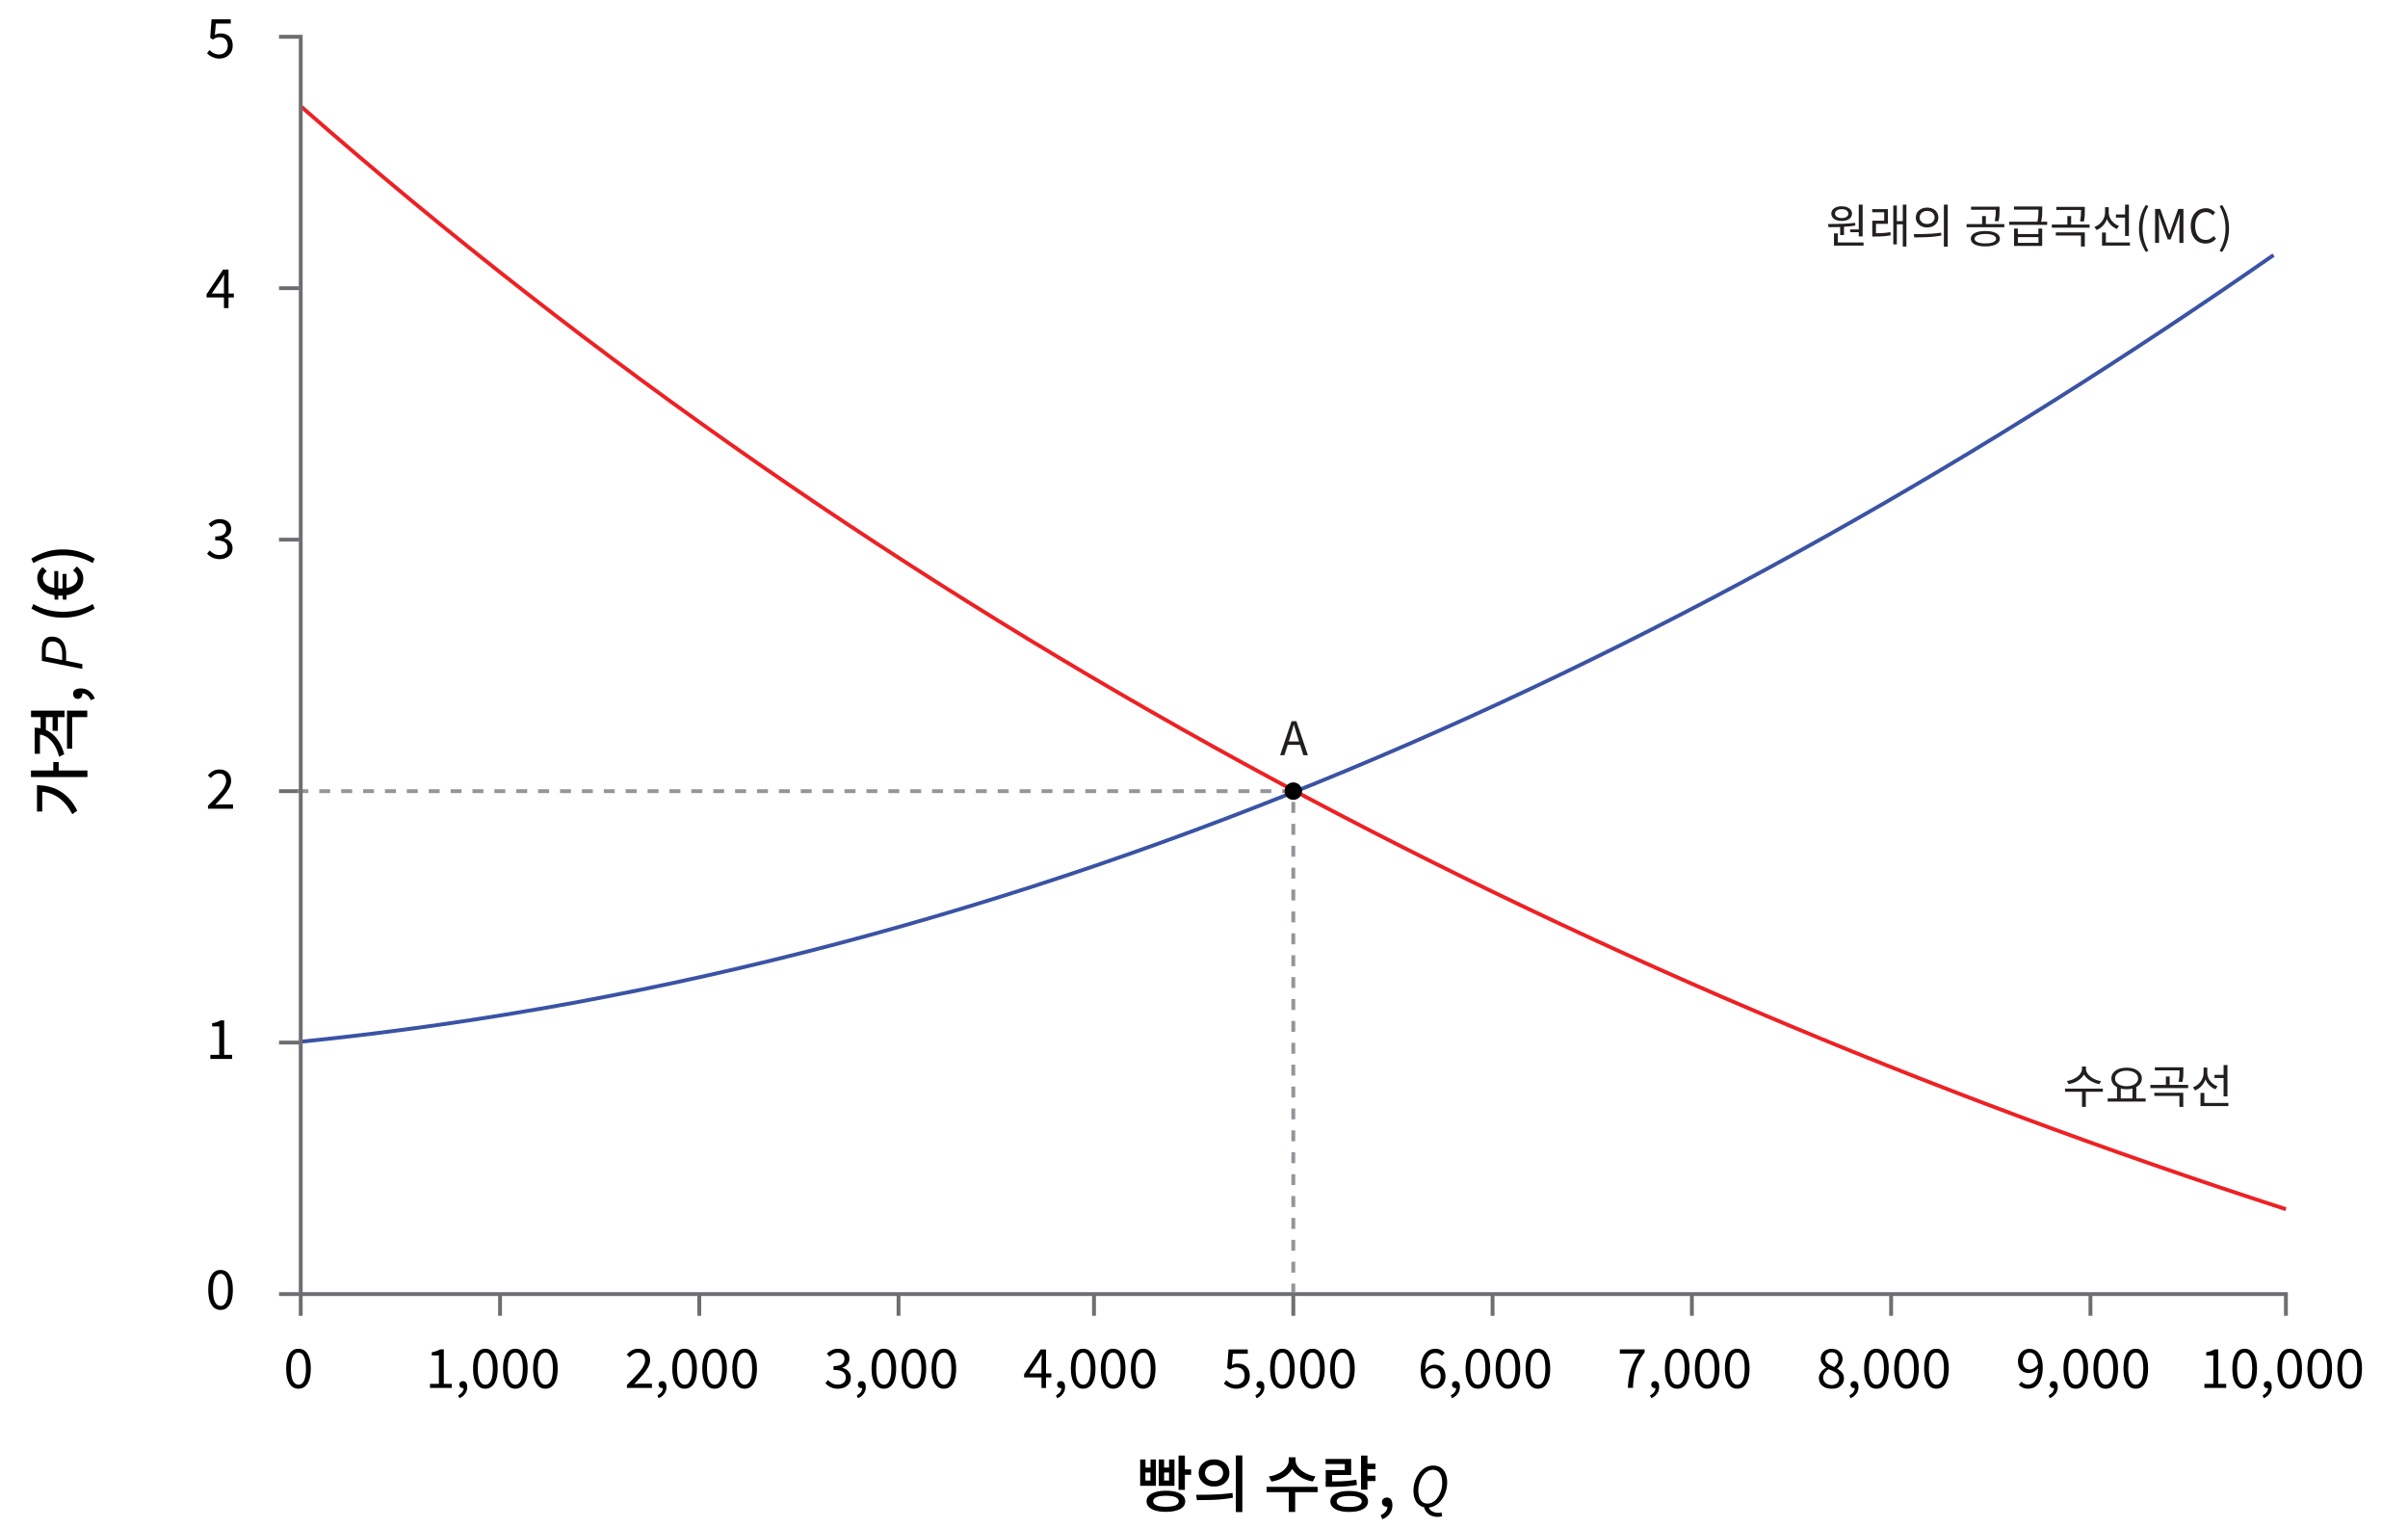 <svg version="1.1" xmlns="http://www.w3.org/2000/svg" x="0" y="0" viewBox="0 0 311.81 197.84" style="enable-background:new 0 0 311.81 197.84" xml:space="preserve"><path style="fill:none;stroke:#3a53a4;stroke-width:.5;stroke-linejoin:round" d="M39.02 134.85c94.85-9.6 181.16-50.15 255.38-101.83"/><path d="M4.01 100.59v-.84h7.31v.84H4.01zm.78 1.89v-.82c.71 0 1.39.11 2.03.32s1.23.57 1.77 1.05c.54.48 1.01 1.12 1.41 1.92l-.64.46c-.34-.66-.73-1.21-1.17-1.64-.44-.43-.93-.76-1.47-.98-.54-.22-1.14-.32-1.79-.32h-.14zm0 2.58v-3.01h.68v3.01h-.68zm2.11-5.09v-1.32h.7v1.32h-.7zM4.02 92.84V92h4.34v.84H4.02zm.47 2.25v-.88c.63 0 1.2.14 1.71.41.5.27.93.67 1.29 1.18.35.51.63 1.12.83 1.84l-.66.32c-.17-.61-.38-1.13-.66-1.56-.27-.43-.59-.75-.94-.98-.36-.22-.75-.34-1.17-.34h-.4zm0 2.49v-3.02h.68v3.02h-.68zm.77-3.05v-1.85h.68v1.85h-.68zm1.55.08v-1.86h.68v1.86h-.68zm1.87 2.31V92h2.62v.84H9.35v4.08h-.67zM12.27 90.43l-.52.21c-.12-.28-.27-.49-.47-.65a.968.968 0 00-.65-.22l-.74.06.61-.38c.06.05.1.12.12.18s.04.14.04.22c0 .16-.05.3-.16.43-.1.13-.25.19-.44.19-.18 0-.33-.06-.43-.19a.654.654 0 01-.16-.45c0-.23.09-.41.26-.53.18-.12.42-.18.73-.18.42 0 .79.12 1.1.35.32.23.55.55.71.96zM5.42 85.55v-1.48c0-.99.37-1.65 1.28-1.65 1.29 0 1.86.95 1.86 2.29v.84l2.1.42v.62l-5.24-1.04zm2.63-.86c0-1.07-.43-1.65-1.27-1.65-.6 0-.86.42-.86 1.18v.81l2.13.42v-.76zM12.26 78.78c-.61.37-1.24.66-1.91.87s-1.39.31-2.19.31c-.79 0-1.52-.1-2.18-.31s-1.3-.5-1.91-.87l.26-.58c.58.34 1.19.59 1.85.76a8.398 8.398 0 003.98 0c.66-.16 1.27-.42 1.85-.76l.25.58zM10.78 74.91c0 .43-.12.81-.35 1.14-.23.33-.57.59-1.01.78s-.97.28-1.6.28-1.16-.1-1.6-.29-.79-.47-1.03-.82a2.08 2.08 0 01-.36-1.21c0-.27.07-.53.2-.77s.3-.44.51-.6l.51.52c-.14.12-.26.26-.35.4-.09.14-.14.3-.14.48 0 .29.09.53.27.74.18.21.44.36.77.46.33.1.73.16 1.2.16.46 0 .87-.05 1.2-.16.34-.1.6-.26.78-.46s.27-.44.27-.72c0-.2-.05-.38-.15-.54s-.25-.3-.44-.44l.48-.53c.27.21.47.44.62.7s.22.54.22.88zm-3.23 2.72h-.47l-.05-.65v-3.05h.51v3.7zm1.06 0h-.46L8.1 77v-2.7h.51v3.33zM12.26 72.32l-.26.58a7.14 7.14 0 00-1.85-.76c-.66-.17-1.32-.25-1.99-.25-.67 0-1.33.08-1.99.25-.66.16-1.27.42-1.85.76l-.26-.58c.61-.38 1.25-.67 1.91-.88s1.39-.31 2.18-.31c.79 0 1.52.1 2.19.31s1.31.5 1.92.88z"/><line style="fill:none;stroke:#6d6e71;stroke-width:.5;stroke-linecap:square;stroke-linejoin:round" x1="296" y1="167.96" x2="296" y2="170.09"/><line style="fill:none;stroke:#6d6e71;stroke-width:.5;stroke-linecap:square;stroke-linejoin:round" x1="270.69" y1="167.96" x2="270.69" y2="170.09"/><line style="fill:none;stroke:#6d6e71;stroke-width:.5;stroke-linecap:square;stroke-linejoin:round" x1="244.88" y1="167.96" x2="244.88" y2="170.09"/><line style="fill:none;stroke:#6d6e71;stroke-width:.5;stroke-linecap:square;stroke-linejoin:round" x1="219.08" y1="167.96" x2="219.08" y2="170.09"/><line style="fill:none;stroke:#6d6e71;stroke-width:.5;stroke-linecap:square;stroke-linejoin:round" x1="193.27" y1="167.96" x2="193.27" y2="170.09"/><line style="fill:none;stroke:#6d6e71;stroke-width:.5;stroke-linecap:square;stroke-linejoin:round" x1="167.47" y1="167.96" x2="167.47" y2="170.09"/><line style="fill:none;stroke:#6d6e71;stroke-width:.5;stroke-linecap:square;stroke-linejoin:round" x1="141.66" y1="167.96" x2="141.66" y2="170.09"/><line style="fill:none;stroke:#6d6e71;stroke-width:.5;stroke-linecap:square;stroke-linejoin:round" x1="116.35" y1="167.96" x2="116.35" y2="170.09"/><line style="fill:none;stroke:#6d6e71;stroke-width:.5;stroke-linecap:square;stroke-linejoin:round" x1="90.55" y1="167.96" x2="90.55" y2="170.09"/><line style="fill:none;stroke:#6d6e71;stroke-width:.5;stroke-linecap:square;stroke-linejoin:round" x1="64.75" y1="167.96" x2="64.75" y2="170.09"/><line style="fill:none;stroke:#6d6e71;stroke-width:.5;stroke-linecap:square;stroke-linejoin:round" x1="38.94" y1="167.96" x2="38.94" y2="170.09"/><line style="fill:none;stroke:#6d6e71;stroke-width:.5;stroke-linecap:square;stroke-linejoin:round" x1="38.94" y1="167.53" x2="296" y2="167.53"/><path d="M147.63 188.94h.7v1.05h.65v-1.05h.7v3.41h-2.04v-3.41zm.69 1.69v1.04h.65v-1.04h-.65zm2.65 2.36c.52 0 .96.05 1.34.16.37.11.66.27.86.47.2.2.3.45.3.74 0 .43-.22.77-.67 1s-1.06.36-1.84.36c-.77 0-1.38-.12-1.82-.36s-.67-.57-.67-1c0-.29.1-.54.3-.74s.49-.35.86-.46c.39-.11.83-.17 1.34-.17zm.01.65c-.35 0-.65.03-.9.08-.25.06-.43.14-.56.24-.13.11-.19.24-.19.39s.06.29.19.39c.13.11.31.19.56.24.25.05.54.08.9.08s.65-.03.9-.08.43-.13.56-.24c.13-.11.19-.24.19-.39s-.06-.29-.19-.39c-.13-.11-.31-.19-.56-.24-.25-.05-.55-.08-.9-.08zm-.94-4.7h.7v1.05h.64v-1.05h.7v3.41h-2.03v-3.41zm.7 1.69v1.04h.64v-1.04h-.64zm1.87-2.2h.82v4.44h-.82v-4.44zm.37 1.8h1.26v.7h-1.26v-.7zM154.99 194.2l-.11-.69c.44 0 .93 0 1.46-.01s1.07-.03 1.63-.06c.56-.04 1.1-.09 1.62-.17l.06.62c-.54.1-1.08.17-1.64.22-.55.05-1.09.07-1.6.08-.52 0-.99.01-1.42.01zm2.22-5.27c.38 0 .73.07 1.02.22s.53.36.7.62c.17.26.26.57.26.92 0 .34-.09.65-.26.91-.17.27-.41.47-.7.62s-.64.22-1.02.22-.72-.07-1.02-.22-.53-.36-.71-.62-.26-.57-.26-.91c0-.35.09-.65.26-.92.17-.26.41-.47.71-.62s.64-.22 1.02-.22zm0 .73c-.22 0-.42.04-.6.12s-.32.2-.42.36c-.1.15-.15.34-.15.55 0 .21.05.39.15.55.1.16.24.28.42.36.18.08.38.13.6.13.22 0 .42-.04.6-.13.17-.09.31-.21.41-.36.1-.16.15-.34.15-.55 0-.21-.05-.4-.15-.55-.1-.16-.24-.27-.41-.36-.18-.08-.38-.12-.6-.12zm2.82-1.24h.84v7.33h-.84v-7.33zM164.01 192.48h6.61v.69h-6.61v-.69zm2.86-3.82h.74v.38c0 .28-.05.54-.14.8-.1.25-.23.49-.41.7-.18.21-.39.41-.64.58a4.245 4.245 0 01-1.78.68l-.33-.67a3.88 3.88 0 001.55-.54c.22-.13.4-.29.55-.45.15-.17.27-.34.35-.52.08-.18.12-.37.12-.56v-.4zm.01 4.33h.83v2.74h-.83v-2.74zm.15-4.33h.73v.38c0 .19.04.37.12.55.08.18.2.36.36.52.15.17.34.32.55.45s.45.25.71.35.53.17.83.21l-.33.67c-.34-.05-.65-.14-.95-.26-.3-.12-.57-.26-.82-.43s-.46-.36-.64-.58a2.26 2.26 0 01-.41-.7c-.1-.25-.14-.51-.14-.79v-.37zM171.65 188.87h3.31v2.08h-2.47v1.26h-.82v-1.9h2.47v-.78h-2.49v-.66zm.02 2.92h.59c.46 0 .88-.01 1.25-.02s.73-.04 1.07-.07c.34-.04.69-.08 1.05-.14l.08.68c-.37.06-.73.11-1.08.15-.35.04-.71.06-1.1.07-.38.01-.81.02-1.28.02h-.59v-.69zm3.04 1.23c.5 0 .93.05 1.3.16s.65.26.84.46c.19.2.29.44.29.73 0 .43-.22.77-.65 1-.44.24-1.03.36-1.78.36-.5 0-.93-.05-1.3-.16s-.65-.26-.84-.46c-.2-.2-.3-.45-.3-.74s.1-.53.3-.73c.2-.2.48-.35.84-.46.37-.11.8-.16 1.3-.16zm0 .65c-.34 0-.63.03-.88.08-.24.05-.43.13-.55.24-.13.1-.19.23-.19.39s.06.29.19.39c.12.11.31.19.55.24.24.05.53.08.88.08s.63-.03.88-.08c.24-.05.43-.13.55-.24.12-.11.19-.24.19-.39 0-.15-.06-.28-.19-.39-.13-.1-.31-.18-.55-.24-.24-.06-.53-.08-.88-.08zm1.53-5.24h.83v4.42h-.83v-4.42zm.59 1.06h1.28v.7h-1.28v-.7zm0 1.55h1.28v.69h-1.28v-.69zM178.99 196.67l-.21-.52c.28-.12.49-.27.65-.47.15-.2.23-.41.22-.65l-.06-.74.38.61c-.05.06-.11.1-.18.12s-.14.04-.22.04c-.16 0-.3-.05-.43-.16a.55.55 0 01-.19-.44c0-.18.06-.33.19-.43.13-.11.28-.16.45-.16.23 0 .41.09.53.26.12.18.18.42.18.73 0 .42-.12.79-.35 1.1-.22.33-.55.56-.96.71zM184.39 195.12c-.89-.2-1.36-1.01-1.36-2.15 0-1.6 1.05-3.24 2.55-3.24 1.17 0 1.81.87 1.81 2.19 0 1.54-.96 3.11-2.37 3.24.18.46.67.69 1.23.69.15 0 .27-.02.4-.06l.11.48c-.16.07-.35.1-.58.1-.85 0-1.53-.39-1.79-1.25zm2.36-3.14c0-1.02-.38-1.7-1.21-1.7-1.12 0-1.88 1.42-1.88 2.65 0 1.05.38 1.72 1.21 1.72 1.12-.01 1.88-1.42 1.88-2.67zM38.65 179.78c-.33 0-.62-.1-.85-.3-.24-.2-.42-.5-.55-.88-.13-.39-.19-.86-.19-1.42 0-.56.06-1.02.19-1.41s.31-.67.55-.87c.24-.2.52-.29.85-.29.33 0 .62.1.85.29.24.2.42.49.55.87s.19.85.19 1.41c0 .56-.06 1.03-.19 1.42-.13.39-.31.68-.55.88-.23.19-.52.3-.85.3zm0-.52c.2 0 .37-.07.51-.22.15-.15.26-.37.34-.68.08-.31.12-.7.12-1.19s-.04-.88-.12-1.18c-.08-.3-.2-.52-.34-.67a.728.728 0 00-.51-.21c-.19 0-.36.07-.51.21-.15.14-.27.36-.35.67-.08.3-.12.7-.12 1.18s.04.88.12 1.19c.08.31.2.53.35.68.15.15.32.22.51.22zM55.68 179.68v-.53h1.15v-3.68h-.92v-.41c.23-.04.43-.09.6-.15.17-.06.33-.13.47-.22h.49v4.46h1.03v.53h-2.82zM59.48 181.01l-.15-.38c.22-.1.39-.23.52-.4s.19-.36.18-.57l-.07-.57.31.47c-.05.05-.1.09-.15.11-.05.02-.11.03-.17.03-.13 0-.24-.04-.33-.12a.422.422 0 01-.14-.33c0-.14.05-.25.14-.33.1-.08.21-.12.34-.12.17 0 .3.07.4.2s.14.32.14.55c0 .34-.09.63-.28.88-.18.26-.43.45-.74.58zM62.85 179.78c-.33 0-.62-.1-.85-.3-.24-.2-.42-.5-.55-.88-.13-.39-.19-.86-.19-1.42 0-.56.06-1.02.19-1.41s.31-.67.55-.87c.24-.2.52-.29.85-.29.33 0 .62.1.85.29.24.2.42.49.55.87s.19.85.19 1.41c0 .56-.06 1.03-.19 1.42-.13.39-.31.68-.55.88-.24.19-.52.3-.85.3zm0-.52c.2 0 .37-.07.51-.22.15-.15.26-.37.34-.68.08-.31.12-.7.12-1.19s-.04-.88-.12-1.18c-.08-.3-.2-.52-.34-.67a.728.728 0 00-.51-.21c-.19 0-.36.07-.51.21-.15.14-.27.36-.35.67-.08.3-.12.7-.12 1.18s.04.88.12 1.19c.08.31.2.53.35.68.14.15.31.22.51.22zM66.73 179.78c-.33 0-.62-.1-.85-.3-.24-.2-.42-.5-.55-.88-.13-.39-.19-.86-.19-1.42 0-.56.06-1.02.19-1.41s.31-.67.55-.87c.24-.2.52-.29.85-.29.33 0 .62.1.85.29.24.2.42.49.55.87s.19.85.19 1.41c0 .56-.06 1.03-.19 1.42-.13.39-.31.68-.55.88-.23.19-.52.3-.85.3zm0-.52c.2 0 .37-.07.51-.22.15-.15.26-.37.34-.68.08-.31.12-.7.12-1.19s-.04-.88-.12-1.18c-.08-.3-.2-.52-.34-.67a.728.728 0 00-.51-.21c-.19 0-.36.07-.51.21-.15.14-.27.36-.35.67-.08.3-.12.7-.12 1.18s.04.88.12 1.19c.08.31.2.53.35.68.15.15.32.22.51.22zM70.62 179.78c-.33 0-.62-.1-.85-.3-.24-.2-.42-.5-.55-.88-.13-.39-.19-.86-.19-1.42 0-.56.06-1.02.19-1.41s.31-.67.55-.87c.24-.2.52-.29.85-.29.33 0 .62.1.85.29.24.2.42.49.55.87s.19.85.19 1.41c0 .56-.06 1.03-.19 1.42-.13.39-.31.68-.55.88-.24.19-.52.3-.85.3zm0-.52c.2 0 .37-.07.51-.22.15-.15.26-.37.34-.68.08-.31.12-.7.12-1.19s-.04-.88-.12-1.18c-.08-.3-.2-.52-.34-.67a.728.728 0 00-.51-.21c-.19 0-.36.07-.51.21-.15.14-.27.36-.35.67-.08.3-.12.7-.12 1.18s.04.88.12 1.19c.08.31.2.53.35.68.14.15.31.22.51.22zM81.18 179.68v-.38c.5-.5.93-.94 1.28-1.32.35-.38.62-.72.8-1.03.18-.31.27-.59.27-.86 0-.19-.03-.36-.1-.51-.07-.15-.17-.26-.31-.34s-.32-.12-.53-.12c-.21 0-.4.06-.58.18-.18.12-.34.26-.48.42l-.37-.36c.21-.23.43-.42.67-.55.24-.14.52-.2.85-.2.31 0 .57.06.79.18.22.12.39.29.52.51.12.22.19.48.19.77 0 .31-.09.63-.27.95s-.42.66-.73 1.01-.66.74-1.05 1.15l.42-.03c.15-.01.29-.02.42-.02h1.45v.55h-3.24zM85.28 181.01l-.15-.38c.22-.1.39-.23.52-.4s.19-.36.18-.57l-.07-.57.31.47c-.05.05-.1.09-.15.11-.05.02-.11.03-.17.03-.13 0-.24-.04-.33-.12a.422.422 0 01-.14-.33c0-.14.05-.25.14-.33.1-.08.21-.12.34-.12.17 0 .3.07.4.2s.14.32.14.55c0 .34-.09.63-.28.88-.18.26-.42.45-.74.58zM88.65 179.78c-.33 0-.62-.1-.85-.3-.24-.2-.42-.5-.55-.88-.13-.39-.19-.86-.19-1.42 0-.56.06-1.02.19-1.41s.31-.67.55-.87c.24-.2.52-.29.85-.29.33 0 .62.1.85.29.24.2.42.49.55.87s.19.85.19 1.41c0 .56-.06 1.03-.19 1.42-.13.39-.31.68-.55.88-.23.19-.52.3-.85.3zm0-.52c.2 0 .37-.07.51-.22.15-.15.26-.37.34-.68.08-.31.12-.7.12-1.19s-.04-.88-.12-1.18c-.08-.3-.2-.52-.34-.67a.728.728 0 00-.51-.21c-.19 0-.36.07-.51.21-.15.14-.27.36-.35.67-.08.3-.12.7-.12 1.18s.04.88.12 1.19c.08.31.2.53.35.68.15.15.32.22.51.22zM92.53 179.78c-.33 0-.62-.1-.85-.3-.24-.2-.42-.5-.55-.88-.13-.39-.19-.86-.19-1.42 0-.56.06-1.02.19-1.41s.31-.67.55-.87c.24-.2.52-.29.85-.29.33 0 .62.1.85.29.24.2.42.49.55.87s.19.85.19 1.41c0 .56-.06 1.03-.19 1.42-.13.39-.31.68-.55.88-.23.19-.51.3-.85.3zm0-.52c.2 0 .37-.07.51-.22.15-.15.26-.37.34-.68.08-.31.12-.7.12-1.19s-.04-.88-.12-1.18c-.08-.3-.2-.52-.34-.67a.728.728 0 00-.51-.21c-.19 0-.36.07-.51.21-.15.14-.27.36-.35.67-.08.3-.12.7-.12 1.18s.04.88.12 1.19c.08.31.2.53.35.68.15.15.32.22.51.22zM96.42 179.78c-.33 0-.62-.1-.85-.3-.24-.2-.42-.5-.55-.88-.13-.39-.19-.86-.19-1.42 0-.56.06-1.02.19-1.41s.31-.67.55-.87c.24-.2.52-.29.85-.29.33 0 .62.1.85.29.24.2.42.49.55.87s.19.85.19 1.41c0 .56-.06 1.03-.19 1.42-.13.39-.31.68-.55.88-.23.19-.52.3-.85.3zm0-.52c.2 0 .37-.07.51-.22.15-.15.26-.37.34-.68.08-.31.12-.7.12-1.19s-.04-.88-.12-1.18c-.08-.3-.2-.52-.34-.67a.728.728 0 00-.51-.21c-.19 0-.36.07-.51.21-.15.14-.27.36-.35.67-.08.3-.12.7-.12 1.18s.04.88.12 1.19c.08.31.2.53.35.68.15.15.32.22.51.22z"/><g><path d="M108.52 179.78a2.111 2.111 0 01-1.24-.36 1.97 1.97 0 01-.4-.35l.33-.41c.15.15.33.29.53.41s.45.18.74.18c.21 0 .39-.04.54-.11.16-.08.28-.18.37-.32.09-.14.13-.3.13-.49 0-.2-.05-.37-.15-.52-.1-.15-.27-.26-.5-.34-.23-.08-.55-.12-.94-.12v-.5c.35 0 .63-.04.84-.12.21-.08.35-.19.44-.34.09-.14.14-.3.14-.47 0-.24-.08-.43-.23-.58s-.37-.21-.64-.21c-.21 0-.4.05-.58.14-.18.1-.34.22-.49.37l-.34-.41c.2-.18.41-.33.64-.44.23-.12.49-.18.79-.18.29 0 .55.05.77.15.23.1.4.24.53.43s.19.42.19.68c0 .3-.08.55-.25.75-.17.2-.39.34-.66.44v.03c.2.05.38.13.55.24.16.11.29.25.39.42.1.17.15.37.15.61 0 .3-.07.55-.22.76s-.35.37-.6.49c-.25.11-.52.17-.83.17zM111.09 181.01l-.15-.38c.22-.1.39-.23.52-.4s.19-.36.18-.57l-.07-.57.31.47c-.05.05-.1.09-.15.11-.05.02-.11.03-.17.03-.13 0-.24-.04-.33-.12a.422.422 0 01-.14-.33c0-.14.05-.25.14-.33.1-.08.21-.12.34-.12.17 0 .3.07.4.2s.14.32.14.55c0 .34-.09.63-.28.88-.18.26-.43.45-.74.58zM114.45 179.78c-.33 0-.62-.1-.85-.3-.24-.2-.42-.5-.55-.88-.13-.39-.19-.86-.19-1.42 0-.56.06-1.02.19-1.41s.31-.67.55-.87c.24-.2.52-.29.85-.29.33 0 .62.1.85.29.24.2.42.49.55.87s.19.85.19 1.41c0 .56-.06 1.03-.19 1.42-.13.39-.31.68-.55.88-.23.19-.51.3-.85.3zm0-.52c.2 0 .37-.07.51-.22.15-.15.26-.37.34-.68.08-.31.12-.7.12-1.19s-.04-.88-.12-1.18c-.08-.3-.2-.52-.34-.67a.728.728 0 00-.51-.21c-.19 0-.36.07-.51.21-.15.14-.27.36-.35.67-.08.3-.12.7-.12 1.18s.04.88.12 1.19c.08.31.2.53.35.68.15.15.32.22.51.22zM118.34 179.78c-.33 0-.62-.1-.85-.3-.24-.2-.42-.5-.55-.88-.13-.39-.19-.86-.19-1.42 0-.56.06-1.02.19-1.41s.31-.67.55-.87c.24-.2.52-.29.85-.29.33 0 .62.1.85.29.24.2.42.49.55.87s.19.85.19 1.41c0 .56-.06 1.03-.19 1.42-.13.39-.31.68-.55.88-.23.19-.52.3-.85.3zm0-.52c.2 0 .37-.07.51-.22.15-.15.26-.37.34-.68.08-.31.12-.7.12-1.19s-.04-.88-.12-1.18c-.08-.3-.2-.52-.34-.67a.728.728 0 00-.51-.21c-.19 0-.36.07-.51.21-.15.14-.27.36-.35.67-.08.3-.12.7-.12 1.18s.04.88.12 1.19c.08.31.2.53.35.68.15.15.32.22.51.22zM122.22 179.78c-.33 0-.62-.1-.85-.3-.24-.2-.42-.5-.55-.88-.13-.39-.19-.86-.19-1.42 0-.56.06-1.02.19-1.41s.31-.67.55-.87c.24-.2.52-.29.85-.29.33 0 .62.1.85.29.24.2.42.49.55.87s.19.85.19 1.41c0 .56-.06 1.03-.19 1.42-.13.39-.31.68-.55.88-.23.19-.51.3-.85.3zm0-.52c.2 0 .37-.07.51-.22.15-.15.26-.37.34-.68.08-.31.12-.7.12-1.19s-.04-.88-.12-1.18c-.08-.3-.2-.52-.34-.67a.728.728 0 00-.51-.21c-.19 0-.36.07-.51.21-.15.14-.27.36-.35.67-.08.3-.12.7-.12 1.18s.04.88.12 1.19c.08.31.2.53.35.68.15.15.32.22.51.22z"/></g><g><path d="M134.86 179.68v-3.35c0-.13 0-.28.01-.47.01-.19.02-.35.02-.48h-.03c-.07.12-.13.23-.2.35l-.21.36-1.17 1.71h2.86v.51h-3.53v-.42l2.13-3.19h.71v4.99h-.59zM136.89 181.01l-.15-.38c.22-.1.39-.23.52-.4s.19-.36.18-.57l-.07-.57.31.47c-.05.05-.1.09-.15.11-.05.02-.11.03-.17.03-.13 0-.24-.04-.33-.12a.422.422 0 01-.14-.33c0-.14.05-.25.14-.33.1-.08.21-.12.34-.12.17 0 .3.07.4.2s.14.32.14.55c0 .34-.09.63-.28.88-.18.26-.43.45-.74.58zM140.26 179.78c-.33 0-.62-.1-.85-.3-.24-.2-.42-.5-.55-.88-.13-.39-.19-.86-.19-1.42 0-.56.06-1.02.19-1.41s.31-.67.55-.87c.24-.2.52-.29.85-.29.33 0 .62.1.85.29.24.2.42.49.55.87s.19.85.19 1.41c0 .56-.06 1.03-.19 1.42-.13.39-.31.68-.55.88-.23.19-.52.3-.85.3zm0-.52c.2 0 .37-.07.51-.22.15-.15.26-.37.34-.68.08-.31.12-.7.12-1.19s-.04-.88-.12-1.18c-.08-.3-.2-.52-.34-.67a.728.728 0 00-.51-.21c-.19 0-.36.07-.51.21-.15.14-.27.36-.35.67-.08.3-.12.7-.12 1.18s.04.88.12 1.19c.08.31.2.53.35.68.15.15.32.22.51.22zM144.14 179.78c-.33 0-.62-.1-.85-.3-.24-.2-.42-.5-.55-.88-.13-.39-.19-.86-.19-1.42 0-.56.06-1.02.19-1.41s.31-.67.55-.87c.24-.2.52-.29.85-.29.33 0 .62.1.85.29.24.2.42.49.55.87s.19.85.19 1.41c0 .56-.06 1.03-.19 1.42-.13.39-.31.68-.55.88-.23.19-.51.3-.85.3zm0-.52c.2 0 .37-.07.51-.22.15-.15.26-.37.34-.68.08-.31.12-.7.12-1.19s-.04-.88-.12-1.18c-.08-.3-.2-.52-.34-.67a.728.728 0 00-.51-.21c-.19 0-.36.07-.51.21-.15.14-.27.36-.35.67-.08.3-.12.7-.12 1.18s.04.88.12 1.19c.08.31.2.53.35.68.15.15.32.22.51.22zM148.03 179.78c-.33 0-.62-.1-.85-.3-.24-.2-.42-.5-.55-.88-.13-.39-.19-.86-.19-1.42 0-.56.06-1.02.19-1.41s.31-.67.55-.87c.24-.2.52-.29.85-.29.33 0 .62.1.85.29.24.2.42.49.55.87s.19.85.19 1.41c0 .56-.06 1.03-.19 1.42-.13.39-.31.68-.55.88-.23.19-.52.3-.85.3zm0-.52c.2 0 .37-.07.51-.22.15-.15.26-.37.34-.68.08-.31.12-.7.12-1.19s-.04-.88-.12-1.18c-.08-.3-.2-.52-.34-.67a.728.728 0 00-.51-.21c-.19 0-.36.07-.51.21-.15.14-.27.36-.35.67-.08.3-.12.7-.12 1.18s.04.88.12 1.19c.08.31.2.53.35.68.15.15.32.22.51.22z"/></g><g><path d="M160.12 179.78c-.27 0-.5-.03-.7-.1a2.367 2.367 0 01-.94-.58l.32-.42c.1.1.21.19.33.28s.26.16.41.21c.15.05.33.08.52.08.2 0 .38-.05.55-.14a1 1 0 00.4-.39c.1-.17.15-.37.15-.6 0-.35-.1-.62-.29-.82-.19-.19-.45-.29-.77-.29-.17 0-.31.03-.44.08s-.26.13-.41.23l-.34-.22.17-2.4h2.49v.55h-1.93l-.13 1.48c.11-.07.23-.12.35-.15.12-.04.26-.05.42-.05.28 0 .54.05.78.17.23.11.42.28.56.51.14.23.21.53.21.89s-.08.67-.24.92-.37.44-.63.57c-.28.12-.55.19-.84.19zM162.7 181.01l-.15-.38c.22-.1.39-.23.52-.4s.19-.36.18-.57l-.07-.57.31.47c-.05.05-.1.09-.15.11-.05.02-.11.03-.17.03-.13 0-.24-.04-.33-.12a.422.422 0 01-.14-.33c0-.14.05-.25.14-.33.1-.08.21-.12.34-.12.17 0 .3.07.4.2s.14.32.14.55c0 .34-.09.63-.28.88-.18.26-.43.45-.74.58zM166.06 179.78c-.33 0-.62-.1-.85-.3-.24-.2-.42-.5-.55-.88-.13-.39-.19-.86-.19-1.42 0-.56.06-1.02.19-1.41s.31-.67.55-.87c.24-.2.52-.29.85-.29.33 0 .62.1.85.29.24.2.42.49.55.87s.19.85.19 1.41c0 .56-.06 1.03-.19 1.42-.13.39-.31.68-.55.88-.23.19-.51.3-.85.3zm0-.52c.2 0 .37-.07.51-.22.15-.15.26-.37.34-.68.08-.31.12-.7.12-1.19s-.04-.88-.12-1.18c-.08-.3-.2-.52-.34-.67a.728.728 0 00-.51-.21c-.19 0-.36.07-.51.21-.15.14-.27.36-.35.67-.08.3-.12.7-.12 1.18s.04.88.12 1.19c.08.31.2.53.35.68.15.15.32.22.51.22zM169.95 179.78c-.33 0-.62-.1-.85-.3-.24-.2-.42-.5-.55-.88-.13-.39-.19-.86-.19-1.42 0-.56.06-1.02.19-1.41s.31-.67.55-.87c.24-.2.52-.29.85-.29.33 0 .62.1.85.29.24.2.42.49.55.87s.19.85.19 1.41c0 .56-.06 1.03-.19 1.42-.13.39-.31.68-.55.88-.23.19-.52.3-.85.3zm0-.52c.2 0 .37-.07.51-.22.15-.15.26-.37.34-.68.08-.31.12-.7.12-1.19s-.04-.88-.12-1.18c-.08-.3-.2-.52-.34-.67a.728.728 0 00-.51-.21c-.19 0-.36.07-.51.21-.15.14-.27.36-.35.67-.08.3-.12.7-.12 1.18s.04.88.12 1.19c.08.31.2.53.35.68.15.15.32.22.51.22zM173.83 179.78c-.33 0-.62-.1-.85-.3-.24-.2-.42-.5-.55-.88-.13-.39-.19-.86-.19-1.42 0-.56.06-1.02.19-1.41s.31-.67.55-.87c.24-.2.52-.29.85-.29.33 0 .62.1.85.29.24.2.42.49.55.87s.19.85.19 1.41c0 .56-.06 1.03-.19 1.42-.13.39-.31.68-.55.88-.23.19-.51.3-.85.3zm0-.52c.2 0 .37-.07.51-.22.15-.15.26-.37.34-.68.08-.31.12-.7.12-1.19s-.04-.88-.12-1.18c-.08-.3-.2-.52-.34-.67a.728.728 0 00-.51-.21c-.19 0-.36.07-.51.21-.15.14-.27.36-.35.67-.08.3-.12.7-.12 1.18s.04.88.12 1.19c.08.31.2.53.35.68.15.15.32.22.51.22z"/></g><g><path d="M185.7 179.78c-.25 0-.48-.05-.69-.15-.21-.1-.39-.25-.55-.45-.15-.2-.27-.45-.36-.75-.09-.3-.13-.65-.13-1.05 0-.5.05-.93.15-1.28.1-.35.24-.64.42-.86.18-.22.38-.38.61-.48.23-.1.47-.15.71-.15.27 0 .5.05.7.15.2.1.36.23.5.38l-.36.4a1.062 1.062 0 00-.82-.39c-.24 0-.46.07-.66.21-.2.14-.36.37-.48.7-.12.33-.18.77-.18 1.33 0 .41.04.76.13 1.04s.22.5.38.64c.17.14.37.22.6.22.17 0 .32-.05.45-.14a.9.9 0 00.31-.38c.08-.16.12-.35.12-.57s-.03-.41-.1-.57c-.07-.16-.17-.28-.31-.37s-.31-.13-.51-.13c-.16 0-.34.05-.53.16s-.37.29-.55.55l-.02-.5c.11-.14.23-.26.36-.36.13-.1.27-.18.42-.23.15-.05.29-.08.42-.08.29 0 .54.06.76.17.21.11.38.29.5.51.12.23.18.51.18.85 0 .32-.07.6-.2.84s-.31.43-.54.56-.47.18-.73.18zM188.01 181.01l-.15-.38c.22-.1.39-.23.52-.4s.19-.36.18-.57l-.07-.57.32.47c-.05.05-.1.09-.15.11-.05.02-.11.03-.17.03-.13 0-.24-.04-.33-.12a.422.422 0 01-.14-.33c0-.14.05-.25.14-.33.09-.08.21-.12.34-.12.17 0 .3.07.4.2s.14.32.14.55c0 .34-.09.63-.28.88s-.44.45-.75.58zM191.37 179.78c-.33 0-.62-.1-.85-.3s-.42-.5-.55-.88c-.13-.39-.19-.86-.19-1.42 0-.56.06-1.02.19-1.41.13-.38.31-.67.55-.87s.52-.29.85-.29c.33 0 .62.1.85.29s.42.49.55.87c.13.38.19.85.19 1.41 0 .56-.06 1.03-.19 1.42-.13.39-.31.68-.55.88s-.52.3-.85.3zm0-.52c.2 0 .37-.07.51-.22.15-.15.26-.37.34-.68.08-.31.12-.7.12-1.19s-.04-.88-.12-1.18c-.08-.3-.2-.52-.34-.67a.728.728 0 00-.51-.21c-.19 0-.36.07-.51.21-.15.14-.26.36-.35.67-.08.3-.12.7-.12 1.18s.04.88.12 1.19c.08.31.2.53.35.68.15.15.32.22.51.22zM195.26 179.78c-.33 0-.62-.1-.85-.3s-.42-.5-.55-.88c-.13-.39-.19-.86-.19-1.42 0-.56.06-1.02.19-1.41.13-.38.31-.67.55-.87s.52-.29.85-.29c.33 0 .62.1.85.29s.42.49.55.87c.13.38.19.85.19 1.41 0 .56-.06 1.03-.19 1.42-.13.39-.31.68-.55.88s-.52.3-.85.3zm0-.52c.2 0 .37-.07.51-.22.15-.15.26-.37.34-.68.08-.31.12-.7.12-1.19s-.04-.88-.12-1.18c-.08-.3-.2-.52-.34-.67a.728.728 0 00-.51-.21c-.19 0-.36.07-.51.21-.15.14-.26.36-.35.67-.08.3-.12.7-.12 1.18s.04.88.12 1.19c.08.31.2.53.35.68.15.15.32.22.51.22zM199.14 179.78c-.33 0-.62-.1-.85-.3s-.42-.5-.55-.88c-.13-.39-.19-.86-.19-1.42 0-.56.06-1.02.19-1.41.13-.38.31-.67.55-.87s.52-.29.85-.29c.33 0 .62.1.85.29s.42.49.55.87c.13.38.19.85.19 1.41 0 .56-.06 1.03-.19 1.42-.13.39-.31.68-.55.88s-.52.3-.85.3zm0-.52c.2 0 .37-.07.51-.22.15-.15.26-.37.34-.68.08-.31.12-.7.12-1.19s-.04-.88-.12-1.18c-.08-.3-.2-.52-.34-.67a.728.728 0 00-.51-.21c-.19 0-.36.07-.51.21-.15.14-.26.36-.35.67-.08.3-.12.7-.12 1.18s.04.88.12 1.19c.08.31.2.53.35.68.15.15.32.22.51.22z"/></g><g><path d="M210.79 179.68c.02-.47.07-.9.13-1.3.06-.39.15-.77.26-1.12s.26-.69.43-1.02.38-.66.63-1h-2.49v-.55h3.21v.39c-.29.38-.53.74-.72 1.08-.19.34-.33.7-.44 1.05-.11.36-.19.74-.24 1.13-.05.4-.09.84-.11 1.33h-.66zM213.81 181.01l-.15-.38c.22-.1.39-.23.52-.4s.19-.36.18-.57l-.07-.57.32.47c-.05.05-.1.09-.15.11-.05.02-.11.03-.17.03-.13 0-.24-.04-.33-.12a.422.422 0 01-.14-.33c0-.14.05-.25.14-.33.09-.08.21-.12.34-.12.17 0 .3.07.4.2s.14.32.14.55c0 .34-.09.63-.28.88s-.44.45-.75.58zM217.18 179.78c-.33 0-.62-.1-.85-.3s-.42-.5-.55-.88c-.13-.39-.19-.86-.19-1.42 0-.56.06-1.02.19-1.41.13-.38.31-.67.55-.87s.52-.29.85-.29c.33 0 .62.1.85.29s.42.49.55.87c.13.38.19.85.19 1.41 0 .56-.06 1.03-.19 1.42-.13.39-.31.68-.55.88s-.52.3-.85.3zm0-.52c.2 0 .37-.07.51-.22.15-.15.26-.37.34-.68.08-.31.12-.7.12-1.19s-.04-.88-.12-1.18c-.08-.3-.2-.52-.34-.67a.728.728 0 00-.51-.21c-.19 0-.36.07-.51.21-.15.14-.26.36-.35.67-.08.3-.12.7-.12 1.18s.04.88.12 1.19c.08.31.2.53.35.68.15.15.32.22.51.22zM221.06 179.78c-.33 0-.62-.1-.85-.3s-.42-.5-.55-.88c-.13-.39-.19-.86-.19-1.42 0-.56.06-1.02.19-1.41.13-.38.31-.67.55-.87s.52-.29.85-.29c.33 0 .62.1.85.29s.42.49.55.87c.13.38.19.85.19 1.41 0 .56-.06 1.03-.19 1.42-.13.39-.31.68-.55.88s-.52.3-.85.3zm0-.52c.2 0 .37-.07.51-.22.15-.15.26-.37.34-.68.08-.31.12-.7.12-1.19s-.04-.88-.12-1.18c-.08-.3-.2-.52-.34-.67a.728.728 0 00-.51-.21c-.19 0-.36.07-.51.21-.15.14-.26.36-.35.67-.08.3-.12.7-.12 1.18s.04.88.12 1.19c.08.31.2.53.35.68.15.15.32.22.51.22zM224.95 179.78c-.33 0-.62-.1-.85-.3s-.42-.5-.55-.88c-.13-.39-.19-.86-.19-1.42 0-.56.06-1.02.19-1.41.13-.38.31-.67.55-.87s.52-.29.85-.29c.33 0 .62.1.85.29s.42.49.55.87c.13.38.19.85.19 1.41 0 .56-.06 1.03-.19 1.42-.13.39-.31.68-.55.88s-.52.3-.85.3zm0-.52c.2 0 .37-.07.51-.22.15-.15.26-.37.34-.68.08-.31.12-.7.12-1.19s-.04-.88-.12-1.18c-.08-.3-.2-.52-.34-.67a.728.728 0 00-.51-.21c-.19 0-.36.07-.51.21-.15.14-.26.36-.35.67-.08.3-.12.7-.12 1.18s.04.88.12 1.19c.08.31.2.53.35.68.15.15.32.22.51.22z"/></g><g><path d="M237.17 179.78c-.32 0-.6-.06-.85-.17-.25-.12-.44-.28-.58-.48-.14-.21-.21-.44-.21-.71 0-.22.04-.41.14-.58.09-.17.21-.32.35-.45.15-.13.29-.23.45-.32v-.03c-.19-.13-.35-.29-.49-.48s-.21-.41-.21-.67c0-.26.06-.48.19-.67.12-.19.29-.34.5-.44.21-.1.45-.16.72-.16.29 0 .55.06.76.17.21.11.37.27.48.47.11.2.17.43.17.69 0 .18-.04.34-.11.5-.07.15-.16.29-.27.41-.11.12-.21.22-.3.3v.03c.14.09.28.19.42.3.13.11.24.25.32.41.08.16.12.35.12.58 0 .24-.07.47-.2.67s-.32.36-.56.48-.52.15-.84.15zm0-.48c.2 0 .38-.04.52-.11.15-.07.26-.18.34-.31.08-.13.12-.28.12-.45a.82.82 0 00-.41-.72c-.12-.08-.27-.16-.43-.24-.16-.07-.34-.14-.52-.21-.21.13-.37.29-.51.47-.13.18-.2.39-.2.62 0 .18.05.34.14.48.09.14.22.26.39.34.18.09.36.13.56.13zm.35-2.33c.17-.15.3-.31.39-.48.09-.17.14-.34.14-.53 0-.16-.03-.31-.1-.45a.837.837 0 00-.3-.32.888.888 0 00-.47-.12c-.24 0-.43.07-.59.22s-.23.34-.23.58c0 .2.05.37.16.5s.25.24.43.33c.18.1.37.18.57.27zM239.62 181.01l-.15-.38c.22-.1.39-.23.52-.4s.19-.36.18-.57l-.07-.57.32.47c-.05.05-.1.09-.15.11-.05.02-.11.03-.17.03-.13 0-.24-.04-.33-.12a.422.422 0 01-.14-.33c0-.14.05-.25.14-.33.09-.08.21-.12.34-.12.17 0 .3.07.4.2s.14.32.14.55c0 .34-.09.63-.28.88s-.44.45-.75.58zM242.98 179.78c-.33 0-.62-.1-.85-.3s-.42-.5-.55-.88c-.13-.39-.19-.86-.19-1.42 0-.56.06-1.02.19-1.41.13-.38.31-.67.55-.87s.52-.29.85-.29c.33 0 .62.1.85.29s.42.49.55.87c.13.38.19.85.19 1.41 0 .56-.06 1.03-.19 1.42-.13.39-.31.68-.55.88s-.52.3-.85.3zm0-.52c.2 0 .37-.07.51-.22.15-.15.26-.37.34-.68.08-.31.12-.7.12-1.19s-.04-.88-.12-1.18c-.08-.3-.2-.52-.34-.67a.728.728 0 00-.51-.21c-.19 0-.36.07-.51.21-.15.14-.26.36-.35.67-.08.3-.12.7-.12 1.18s.04.88.12 1.19c.08.31.2.53.35.68.15.15.32.22.51.22zM246.87 179.78c-.33 0-.62-.1-.85-.3s-.42-.5-.55-.88c-.13-.39-.19-.86-.19-1.42 0-.56.06-1.02.19-1.41.13-.38.31-.67.55-.87s.52-.29.85-.29c.33 0 .62.1.85.29s.42.49.55.87c.13.38.19.85.19 1.41 0 .56-.06 1.03-.19 1.42-.13.39-.31.68-.55.88s-.52.3-.85.3zm0-.52c.2 0 .37-.07.51-.22.15-.15.26-.37.34-.68.08-.31.12-.7.12-1.19s-.04-.88-.12-1.18c-.08-.3-.2-.52-.34-.67a.728.728 0 00-.51-.21c-.19 0-.36.07-.51.21-.15.14-.26.36-.35.67-.08.3-.12.7-.12 1.18s.04.88.12 1.19c.08.31.2.53.35.68.15.15.32.22.51.22zM250.75 179.78c-.33 0-.62-.1-.85-.3s-.42-.5-.55-.88c-.13-.39-.19-.86-.19-1.42 0-.56.06-1.02.19-1.41.13-.38.31-.67.55-.87s.52-.29.85-.29c.33 0 .62.1.85.29s.42.49.55.87c.13.38.19.85.19 1.41 0 .56-.06 1.03-.19 1.42-.13.39-.31.68-.55.88s-.52.3-.85.3zm0-.52c.2 0 .37-.07.51-.22.15-.15.26-.37.34-.68.08-.31.12-.7.12-1.19s-.04-.88-.12-1.18c-.08-.3-.2-.52-.34-.67a.728.728 0 00-.51-.21c-.19 0-.36.07-.51.21-.15.14-.26.36-.35.67-.08.3-.12.7-.12 1.18s.04.88.12 1.19c.08.31.2.53.35.68.15.15.32.22.51.22z"/></g><g><path d="M262.61 179.78a1.59 1.59 0 01-1.2-.52l.35-.4a1.1 1.1 0 001.49.18c.2-.14.36-.37.48-.7.12-.33.18-.77.18-1.33 0-.41-.04-.76-.13-1.04s-.21-.5-.38-.64a.88.88 0 00-.61-.22c-.16 0-.31.05-.44.14-.13.09-.24.22-.31.39-.08.16-.12.36-.12.58 0 .21.03.4.1.56.07.16.17.28.31.37.14.09.31.13.52.13.16 0 .34-.05.53-.16s.37-.29.54-.55l.03.51c-.1.14-.22.25-.36.36a1.46 1.46 0 01-.85.31c-.28 0-.53-.06-.75-.17a1.23 1.23 0 01-.5-.51c-.12-.23-.18-.51-.18-.85 0-.32.07-.6.2-.84a1.455 1.455 0 011.27-.76c.25 0 .48.05.69.15s.39.25.55.45c.15.2.28.45.36.75.09.3.13.65.13 1.05 0 .5-.05.92-.16 1.28-.11.35-.25.64-.42.86-.18.22-.38.38-.61.48-.22.09-.46.14-.71.14zM265.42 181.01l-.15-.38c.22-.1.39-.23.52-.4s.19-.36.18-.57l-.07-.57.32.47c-.05.05-.1.09-.15.11-.05.02-.11.03-.17.03-.13 0-.24-.04-.33-.12a.422.422 0 01-.14-.33c0-.14.05-.25.14-.33.09-.08.21-.12.34-.12.17 0 .3.07.4.2s.14.32.14.55c0 .34-.09.63-.28.88s-.44.45-.75.58zM268.79 179.78c-.33 0-.62-.1-.85-.3s-.42-.5-.55-.88c-.13-.39-.19-.86-.19-1.42 0-.56.06-1.02.19-1.41.13-.38.31-.67.55-.87s.52-.29.85-.29c.33 0 .62.1.85.29s.42.49.55.87c.13.38.19.85.19 1.41 0 .56-.06 1.03-.19 1.42-.13.39-.31.68-.55.88s-.52.3-.85.3zm0-.52c.2 0 .37-.07.51-.22.15-.15.26-.37.34-.68.08-.31.12-.7.12-1.19s-.04-.88-.12-1.18c-.08-.3-.2-.52-.34-.67a.728.728 0 00-.51-.21c-.19 0-.36.07-.51.21-.15.14-.26.36-.35.67-.08.3-.12.7-.12 1.18s.04.88.12 1.19c.08.31.2.53.35.68.15.15.32.22.51.22zM272.67 179.78c-.33 0-.62-.1-.85-.3s-.42-.5-.55-.88c-.13-.39-.19-.86-.19-1.42 0-.56.06-1.02.19-1.41.13-.38.31-.67.55-.87s.52-.29.85-.29c.33 0 .62.1.85.29s.42.49.55.87c.13.38.19.85.19 1.41 0 .56-.06 1.03-.19 1.42-.13.39-.31.68-.55.88s-.52.3-.85.3zm0-.52c.2 0 .37-.07.51-.22.15-.15.26-.37.34-.68.08-.31.12-.7.12-1.19s-.04-.88-.12-1.18c-.08-.3-.2-.52-.34-.67a.728.728 0 00-.51-.21c-.19 0-.36.07-.51.21-.15.14-.26.36-.35.67-.08.3-.12.7-.12 1.18s.04.88.12 1.19c.08.31.2.53.35.68.15.15.32.22.51.22zM276.56 179.78c-.33 0-.62-.1-.85-.3s-.42-.5-.55-.88c-.13-.39-.19-.86-.19-1.42 0-.56.06-1.02.19-1.41.13-.38.31-.67.55-.87s.52-.29.85-.29c.33 0 .62.1.85.29s.42.49.55.87c.13.38.19.85.19 1.41 0 .56-.06 1.03-.19 1.42-.13.39-.31.68-.55.88s-.52.3-.85.3zm0-.52c.2 0 .37-.07.51-.22.15-.15.26-.37.34-.68.08-.31.12-.7.12-1.19s-.04-.88-.12-1.18c-.08-.3-.2-.52-.34-.67a.728.728 0 00-.51-.21c-.19 0-.36.07-.51.21-.15.14-.26.36-.35.67-.08.3-.12.7-.12 1.18s.04.88.12 1.19c.08.31.2.53.35.68.14.15.32.22.51.22z"/></g><g><path d="M285.45 179.68v-.53h1.15v-3.68h-.92v-.41c.23-.04.43-.09.6-.15.17-.06.33-.13.47-.22h.49v4.46h1.03v.53h-2.82zM290.66 179.78c-.33 0-.62-.1-.85-.3s-.42-.5-.55-.88c-.13-.39-.19-.86-.19-1.42 0-.56.06-1.02.19-1.41.13-.38.31-.67.55-.87s.52-.29.85-.29c.33 0 .62.1.85.29s.42.49.55.87c.13.38.19.85.19 1.41 0 .56-.06 1.03-.19 1.42-.13.39-.31.68-.55.88s-.52.3-.85.3zm0-.52c.2 0 .37-.07.51-.22.15-.15.26-.37.34-.68.08-.31.12-.7.12-1.19s-.04-.88-.12-1.18c-.08-.3-.2-.52-.34-.67a.728.728 0 00-.51-.21c-.19 0-.36.07-.51.21-.15.14-.26.36-.35.67-.08.3-.12.7-.12 1.18s.04.88.12 1.19c.08.31.2.53.35.68.15.15.32.22.51.22zM293.13 181.01l-.15-.38c.22-.1.39-.23.52-.4s.19-.36.18-.57l-.07-.57.32.47c-.05.05-.1.09-.15.11-.05.02-.11.03-.17.03-.13 0-.24-.04-.33-.12a.422.422 0 01-.14-.33c0-.14.05-.25.14-.33.09-.08.21-.12.34-.12.17 0 .3.07.4.2s.14.32.14.55c0 .34-.09.63-.28.88s-.44.45-.75.58zM296.49 179.78c-.33 0-.62-.1-.85-.3s-.42-.5-.55-.88c-.13-.39-.19-.86-.19-1.42 0-.56.06-1.02.19-1.41.13-.38.31-.67.55-.87s.52-.29.85-.29c.33 0 .62.1.85.29s.42.49.55.87c.13.38.19.85.19 1.41 0 .56-.06 1.03-.19 1.42-.13.39-.31.68-.55.88s-.52.3-.85.3zm0-.52c.2 0 .37-.07.51-.22.15-.15.26-.37.34-.68.08-.31.12-.7.12-1.19s-.04-.88-.12-1.18c-.08-.3-.2-.52-.34-.67a.728.728 0 00-.51-.21c-.19 0-.36.07-.51.21-.15.14-.26.36-.35.67-.08.3-.12.7-.12 1.18s.04.88.12 1.19c.08.31.2.53.35.68.15.15.32.22.51.22zM300.38 179.78c-.33 0-.62-.1-.85-.3s-.42-.5-.55-.88c-.13-.39-.19-.86-.19-1.42 0-.56.06-1.02.19-1.41.13-.38.31-.67.55-.87s.52-.29.85-.29c.33 0 .62.1.85.29s.42.49.55.87c.13.38.19.85.19 1.41 0 .56-.06 1.03-.19 1.42-.13.39-.31.68-.55.88s-.52.3-.85.3zm0-.52c.2 0 .37-.07.51-.22.15-.15.26-.37.34-.68.08-.31.12-.7.12-1.19s-.04-.88-.12-1.18c-.08-.3-.2-.52-.34-.67a.728.728 0 00-.51-.21c-.19 0-.36.07-.51.21-.15.14-.26.36-.35.67-.08.3-.12.7-.12 1.18s.04.88.12 1.19c.08.31.2.53.35.68.14.15.32.22.51.22zM304.26 179.78c-.33 0-.62-.1-.85-.3s-.42-.5-.55-.88c-.13-.39-.19-.86-.19-1.42 0-.56.06-1.02.19-1.41.13-.38.31-.67.55-.87s.52-.29.85-.29c.33 0 .62.1.85.29s.42.49.55.87c.13.38.19.85.19 1.41 0 .56-.06 1.03-.19 1.42-.13.39-.31.68-.55.88s-.52.3-.85.3zm0-.52c.2 0 .37-.07.51-.22.15-.15.26-.37.34-.68.08-.31.12-.7.12-1.19s-.04-.88-.12-1.18c-.08-.3-.2-.52-.34-.67a.728.728 0 00-.51-.21c-.19 0-.36.07-.51.21-.15.14-.26.36-.35.67-.08.3-.12.7-.12 1.18s.04.88.12 1.19c.08.31.2.53.35.68.15.15.32.22.51.22z"/></g><g><path style="fill:none;stroke:#ed2124;stroke-width:.5;stroke-linejoin:round" d="M39.02 13.82C114.92 80.4 202.99 126.44 296 156.54"/></g><g><path style="fill:#231f20" d="M236.78 29.41l-.07-.41c.34 0 .7 0 1.1-.01.39-.01.8-.02 1.21-.04.41-.02.81-.06 1.19-.11l.04.36c-.39.06-.79.11-1.2.14-.41.03-.81.05-1.2.06-.38 0-.74.01-1.07.01zm1.7-2.7c.27 0 .5.04.7.12.2.08.35.19.46.33a.816.816 0 010 1c-.11.14-.27.25-.46.33-.2.08-.43.11-.7.11-.26 0-.5-.04-.7-.11s-.36-.19-.47-.33a.796.796 0 01-.17-.5c0-.19.05-.36.17-.5.11-.14.27-.25.47-.33s.43-.12.7-.12zm-1 3.5h.5v1.28h-.5v-1.28zm0 1.18h3.83v.41h-3.83v-.41zm1-4.31c-.26 0-.46.05-.62.16a.47.47 0 00-.24.42c0 .17.08.31.24.41.16.1.37.16.62.16s.46-.05.62-.16c.16-.1.24-.24.24-.41 0-.12-.04-.22-.11-.31s-.17-.15-.3-.2c-.13-.05-.28-.07-.45-.07zm-.2 2.14h.5v1.21h-.5v-1.21zm1.3.48h1.24v.36h-1.24v-.36zm1.11-3.21h.5v4.12h-.5v-4.12zM242.43 27.07h2.03v1.91h-1.54v1.37h-.48v-1.78h1.54v-1.09h-1.55v-.41zm.01 3.13h.35c.33 0 .66-.01.97-.03.32-.02.66-.06 1.02-.12l.05.41c-.38.07-.72.11-1.05.13-.32.02-.65.03-.99.03h-.35v-.42zm2.72-3.59h.46v5.03h-.46v-5.03zm.31 2.02h1.04v.41h-1.04v-.41zm.92-2.14h.47v5.43h-.47v-5.43zM247.88 30.73l-.07-.42c.33 0 .7 0 1.09-.01.4-.01.8-.02 1.23-.05.42-.03.83-.07 1.22-.13l.04.37c-.41.08-.82.13-1.24.17s-.82.05-1.21.06c-.38.01-.74.01-1.06.01zm1.66-3.85c.28 0 .54.05.75.16.22.11.39.25.51.45s.19.42.19.67c0 .25-.06.48-.19.67-.12.19-.29.34-.51.45-.22.11-.47.16-.75.16s-.53-.05-.75-.16c-.22-.11-.39-.26-.52-.45s-.19-.42-.19-.67c0-.26.06-.48.19-.67s.3-.34.52-.45c.22-.11.47-.16.75-.16zm0 .43c-.18 0-.35.04-.49.1-.15.07-.26.17-.35.3-.08.13-.13.28-.13.44s.04.32.13.44.2.23.35.3c.15.07.31.1.49.1.19 0 .35-.03.5-.1a.825.825 0 00.47-.74c0-.16-.04-.32-.13-.44a.825.825 0 00-.34-.3c-.14-.06-.31-.1-.5-.1zm2.17-.82h.5v5.44h-.5v-5.44zM254.65 29.01h4.89v.41h-4.89v-.41zm2.43.9c.39 0 .72.04 1 .12.28.08.5.19.65.34a.736.736 0 010 1.07c-.15.15-.37.26-.65.34-.28.08-.62.12-1 .12s-.72-.04-1-.12c-.28-.08-.5-.19-.65-.34a.736.736 0 010-1.07c.15-.15.37-.26.65-.34.28-.08.61-.12 1-.12zm-1.85-3.15h3.49v.4h-3.49v-.4zm1.85 3.53c-.28 0-.53.03-.74.08s-.37.12-.48.21c-.11.09-.17.2-.17.33 0 .12.06.23.17.32s.28.16.48.21.45.07.74.07.54-.02.74-.07.37-.12.48-.21.17-.2.17-.32c0-.13-.06-.24-.17-.33-.11-.09-.28-.16-.48-.21s-.45-.08-.74-.08zm-.42-2.32h.49v1.16h-.49v-1.16zm1.77-1.21h.49v.46c0 .22-.01.45-.02.68-.01.23-.06.48-.13.76l-.49-.05c.07-.28.11-.53.13-.74.01-.22.02-.43.02-.64v-.47zM260.17 28.7h4.92v.41h-4.92v-.41zm.62-1.97h3.49v.41h-3.49v-.41zm.01 2.86h.49v.71h2.66v-.71h.49v2.25h-3.64v-2.25zm.5 1.11v.74h2.66v-.74h-2.66zm2.66-3.97h.49v.4c0 .22-.01.46-.02.73-.01.27-.07.58-.15.95l-.49.01c.09-.37.14-.69.15-.95.01-.27.02-.51.02-.73v-.41zM265.69 29.07h4.89v.41h-4.89v-.41zm.53 1.01h3.74v1.83h-.5v-1.42h-3.25v-.41zm.05-3.3h3.49v.4h-3.49v-.4zm1.43 1.19h.49v1.21h-.49v-1.21zm1.77-1.19h.49v.41c0 .21 0 .43-.01.67-.01.24-.05.52-.12.83l-.5-.05c.07-.3.11-.57.12-.8.01-.23.02-.45.02-.65v-.41zM272.57 26.82h.4v.67c0 .35-.06.67-.19.98-.12.3-.3.57-.52.79-.22.23-.49.4-.79.52l-.26-.4c.2-.08.39-.18.56-.31s.31-.28.43-.44.21-.35.28-.54c.07-.19.1-.39.1-.6v-.67zm-.38 3.28h.5v1.48h-.5V30.1zm0 1.29h3.61v.41h-3.61v-.41zm.47-4.57h.4v.68c0 .19.03.37.1.55.06.18.15.35.27.5.12.16.26.29.42.41a2 2 0 00.54.29l-.27.39c-.29-.12-.54-.28-.76-.49-.22-.21-.39-.46-.51-.74s-.18-.59-.18-.91v-.68zm1.33.94h1.36v.41h-1.36v-.41zm1.18-1.27h.5v4.06h-.5v-4.06zM277.86 32.62c-.28-.45-.49-.92-.65-1.41s-.23-1.04-.23-1.63c0-.59.08-1.13.23-1.63s.37-.97.65-1.42l.34.16c-.26.43-.45.89-.57 1.38s-.19 1-.19 1.5c0 .51.06 1.02.19 1.51s.32.96.57 1.38l-.34.16zM279.06 31.45v-4.4h.67l.84 2.35c.06.15.11.3.16.46.05.16.1.31.16.46h.02c.06-.15.11-.31.16-.46.05-.16.1-.31.15-.46l.84-2.35h.67v4.4h-.52v-2.44c0-.13 0-.27.01-.42l.03-.46.03-.42h-.02l-.35 1-.84 2.29h-.37l-.83-2.29-.35-1h-.02c.02.13.03.27.04.42.01.15.02.31.02.46.01.15.01.29.01.42v2.44h-.51zM285.59 31.53c-.27 0-.52-.05-.76-.15-.23-.1-.44-.25-.61-.45-.17-.2-.31-.43-.4-.72s-.14-.6-.14-.96.05-.67.15-.96c.1-.28.23-.52.41-.72.18-.2.38-.35.62-.45.24-.1.49-.16.77-.16.27 0 .5.05.71.17.2.11.37.23.5.38l-.3.36c-.12-.12-.25-.22-.4-.3-.15-.08-.32-.11-.5-.11-.28 0-.52.07-.73.22-.21.14-.37.35-.49.62s-.17.58-.17.95.06.69.17.96c.11.27.27.48.47.62.2.15.45.22.73.22.21 0 .39-.04.56-.13s.32-.21.46-.37l.31.35c-.17.2-.37.35-.59.46-.23.11-.48.17-.77.17zM287.75 32.62l-.34-.15c.26-.43.45-.89.58-1.38.13-.49.19-1 .19-1.51s-.06-1.01-.19-1.5-.32-.96-.58-1.38l.34-.16c.28.45.5.92.65 1.42s.23 1.04.23 1.63c0 .59-.08 1.13-.23 1.63s-.37.95-.65 1.4z"/></g><g><path style="fill:#231f20" d="M267.4 140.93h4.9v.41h-4.9v-.41zm2.2-2.86h.44v.31c0 .21-.04.4-.12.58-.08.18-.19.35-.33.5-.14.15-.3.29-.48.41s-.38.22-.6.3-.43.14-.66.17l-.2-.4a2.873 2.873 0 001.11-.39c.16-.1.31-.21.43-.33s.22-.26.29-.4c.07-.14.11-.29.11-.44v-.31zm0 3.17h.49v2.06h-.49v-2.06zm.08-3.17h.43v.31c0 .15.04.3.11.44s.17.27.3.4.27.24.43.34.34.18.53.25.38.12.58.14l-.2.4c-.22-.04-.44-.09-.65-.18-.21-.08-.41-.18-.6-.3s-.35-.26-.49-.41c-.14-.15-.25-.32-.33-.5-.08-.18-.12-.38-.12-.58v-.31zM272.92 142.2h4.92v.41h-4.92v-.41zm2.45-3.98c.38 0 .72.06 1.02.17.3.12.53.28.7.49s.25.45.25.74c0 .28-.08.52-.25.73s-.4.37-.7.49c-.3.11-.64.17-1.02.17s-.72-.06-1.02-.17c-.3-.11-.53-.28-.7-.49s-.25-.46-.25-.73c0-.28.08-.53.25-.74s.4-.37.7-.49c.3-.11.64-.17 1.02-.17zm0 .39c-.29 0-.54.04-.77.13-.22.08-.4.2-.53.35s-.19.33-.19.53.06.38.19.52c.13.15.3.27.53.35.22.08.48.13.77.13.29 0 .55-.04.77-.13.22-.08.4-.2.53-.35.13-.15.19-.32.19-.52s-.06-.38-.19-.53-.3-.27-.53-.35c-.22-.08-.48-.13-.77-.13zm-1.24 2.06h.49v1.62h-.49v-1.62zm2 0h.5v1.62h-.5v-1.62zM278.45 140.45h4.89v.41h-4.89v-.41zm.52 1.02h3.74v1.83h-.5v-1.42h-3.25v-.41zm.06-3.3h3.49v.4h-3.49v-.4zm1.43 1.19h.49v1.21h-.49v-1.21zm1.77-1.19h.49v.41c0 .21 0 .43-.01.67-.01.24-.05.52-.12.83l-.5-.05c.07-.3.11-.57.12-.8.01-.23.02-.45.02-.65v-.41zM285.33 138.2h.4v.67c0 .35-.06.67-.19.98-.12.3-.3.57-.52.79-.22.23-.49.4-.79.52l-.26-.4c.2-.08.39-.18.56-.31s.31-.28.43-.44.21-.35.28-.54c.07-.19.1-.39.1-.6v-.67zm-.39 3.29h.5v1.48h-.5v-1.48zm0 1.29h3.61v.41h-3.61v-.41zm.48-4.58h.4v.68c0 .19.03.37.1.55.06.18.15.35.27.5.12.16.26.29.42.41a2 2 0 00.54.29l-.27.39c-.29-.12-.54-.28-.76-.49-.22-.21-.39-.46-.51-.74s-.18-.59-.18-.91v-.68zm1.33.95h1.36v.41h-1.36v-.41zm1.18-1.27h.5v4.06h-.5v-4.06z"/></g><line style="fill:none;stroke:#6d6e71;stroke-width:.5;stroke-linecap:square;stroke-linejoin:round" x1="38.51" y1="4.76" x2="36.38" y2="4.76"/><line style="fill:none;stroke:#6d6e71;stroke-width:.5;stroke-linecap:square;stroke-linejoin:round" x1="38.51" y1="37.31" x2="36.38" y2="37.31"/><line style="fill:none;stroke:#6d6e71;stroke-width:.5;stroke-linecap:square;stroke-linejoin:round" x1="38.51" y1="69.86" x2="36.38" y2="69.86"/><line style="fill:none;stroke:#6d6e71;stroke-width:.5;stroke-linecap:square;stroke-linejoin:round" x1="38.51" y1="167.53" x2="36.38" y2="167.53"/><line style="fill:none;stroke:#6d6e71;stroke-width:.5;stroke-linecap:square;stroke-linejoin:round" x1="38.51" y1="134.97" x2="36.38" y2="134.97"/><line style="fill:none;stroke:#6d6e71;stroke-width:.5;stroke-linecap:square;stroke-linejoin:round" x1="38.51" y1="102.42" x2="36.38" y2="102.42"/><polyline style="fill:none;stroke:#939598;stroke-width:.5;stroke-linejoin:round;stroke-dasharray:1.417" points="38.51 102.42 167.47 102.42 167.47 167.28"/><circle cx="167.47" cy="102.42" r="1.13"/><g><path d="M28.45 7.58c-.27 0-.5-.03-.7-.1a2.367 2.367 0 01-.94-.58l.32-.42c.1.1.21.19.33.28s.26.16.41.21c.15.05.33.08.52.08.2 0 .38-.05.55-.14a1 1 0 00.4-.39c.1-.17.15-.37.15-.6 0-.35-.1-.62-.29-.82-.2-.2-.46-.29-.78-.29-.17 0-.31.03-.44.08s-.26.13-.41.23l-.35-.22.17-2.4h2.49v.55h-1.93l-.13 1.48c.11-.07.23-.12.35-.15.12-.04.26-.05.42-.05.28 0 .54.05.78.17.23.1.41.27.55.5.14.23.21.53.21.89s-.08.67-.24.92-.37.44-.63.57c-.25.13-.52.2-.81.2z"/></g><g><path d="M29 39.89v-3.35c0-.13 0-.28.01-.47.01-.19.02-.35.02-.48H29c-.07.12-.13.23-.2.35l-.21.36-1.17 1.7h2.86v.51h-3.53v-.42l2.13-3.19h.71v4.99H29z"/></g><g><path d="M28.46 72.38a2.111 2.111 0 01-1.24-.36 1.97 1.97 0 01-.4-.35l.33-.41c.15.15.33.29.53.41s.45.18.74.18c.21 0 .39-.04.54-.11.16-.08.28-.18.37-.32.09-.14.13-.3.13-.49 0-.2-.05-.37-.15-.52-.1-.15-.27-.26-.5-.34-.23-.08-.55-.12-.94-.12v-.5c.35 0 .63-.04.84-.12.21-.08.35-.19.44-.34.09-.14.14-.3.14-.47 0-.24-.08-.43-.23-.58s-.37-.21-.64-.21c-.21 0-.4.05-.58.14-.18.1-.34.22-.49.37l-.34-.41c.2-.18.41-.33.64-.44.23-.12.49-.18.79-.18.29 0 .55.05.77.15.23.1.4.24.53.43s.19.42.19.68c0 .3-.08.55-.25.75-.17.2-.39.34-.66.44v.03c.2.05.38.13.55.24.16.11.29.25.39.42.1.17.15.37.15.61 0 .3-.07.55-.22.76s-.35.37-.6.49c-.24.11-.52.17-.83.17z"/></g><g><path d="M26.93 104.69v-.38c.5-.5.93-.94 1.28-1.32.35-.38.62-.72.8-1.03.18-.31.27-.59.27-.86 0-.19-.03-.36-.1-.51-.07-.15-.17-.26-.31-.34s-.32-.12-.53-.12c-.21 0-.4.06-.58.18-.18.12-.34.26-.48.42l-.37-.36c.21-.23.43-.42.67-.55.24-.14.52-.2.85-.2.31 0 .57.06.79.18.22.12.39.29.52.51.12.22.19.48.19.77 0 .31-.09.63-.27.95s-.42.66-.73 1.01-.66.74-1.05 1.15l.42-.03c.15-.01.29-.02.42-.02h1.45v.55h-3.24z"/></g><g><path d="M27.24 137.09v-.53h1.15v-3.68h-.92v-.41c.23-.04.43-.09.6-.15.17-.06.33-.13.47-.22h.49v4.46h1.03v.53h-2.82z"/></g><g><path d="M28.56 169.58c-.33 0-.62-.1-.85-.3-.24-.2-.42-.5-.55-.88-.13-.39-.19-.86-.19-1.42 0-.56.06-1.02.19-1.41s.31-.67.55-.87c.24-.2.52-.29.85-.29.33 0 .62.1.85.29.24.2.42.49.55.87s.19.85.19 1.41c0 .56-.06 1.03-.19 1.42-.13.39-.31.68-.55.88-.23.2-.51.3-.85.3zm0-.52c.2 0 .37-.07.51-.22.15-.15.26-.37.34-.68.08-.31.12-.7.12-1.19s-.04-.88-.12-1.18c-.08-.3-.2-.52-.34-.67a.728.728 0 00-.51-.21c-.19 0-.36.07-.51.21-.15.14-.27.36-.35.67-.08.3-.12.7-.12 1.18s.04.88.12 1.19c.08.31.2.53.35.68.15.15.32.22.51.22z"/></g><line style="fill:none;stroke:#6d6e71;stroke-width:.5;stroke-linecap:square;stroke-linejoin:round" x1="38.94" y1="167.53" x2="38.94" y2="4.76"/><g><path style="fill:#231f20" d="M165.76 97.77l1.49-4.4h.62l1.49 4.4h-.59l-.77-2.46c-.08-.25-.16-.5-.23-.74s-.14-.49-.22-.75h-.02c-.07.26-.14.5-.21.75s-.15.49-.22.74l-.78 2.46h-.56zm.78-1.34v-.44h2.03v.44h-2.03z"/></g></svg>